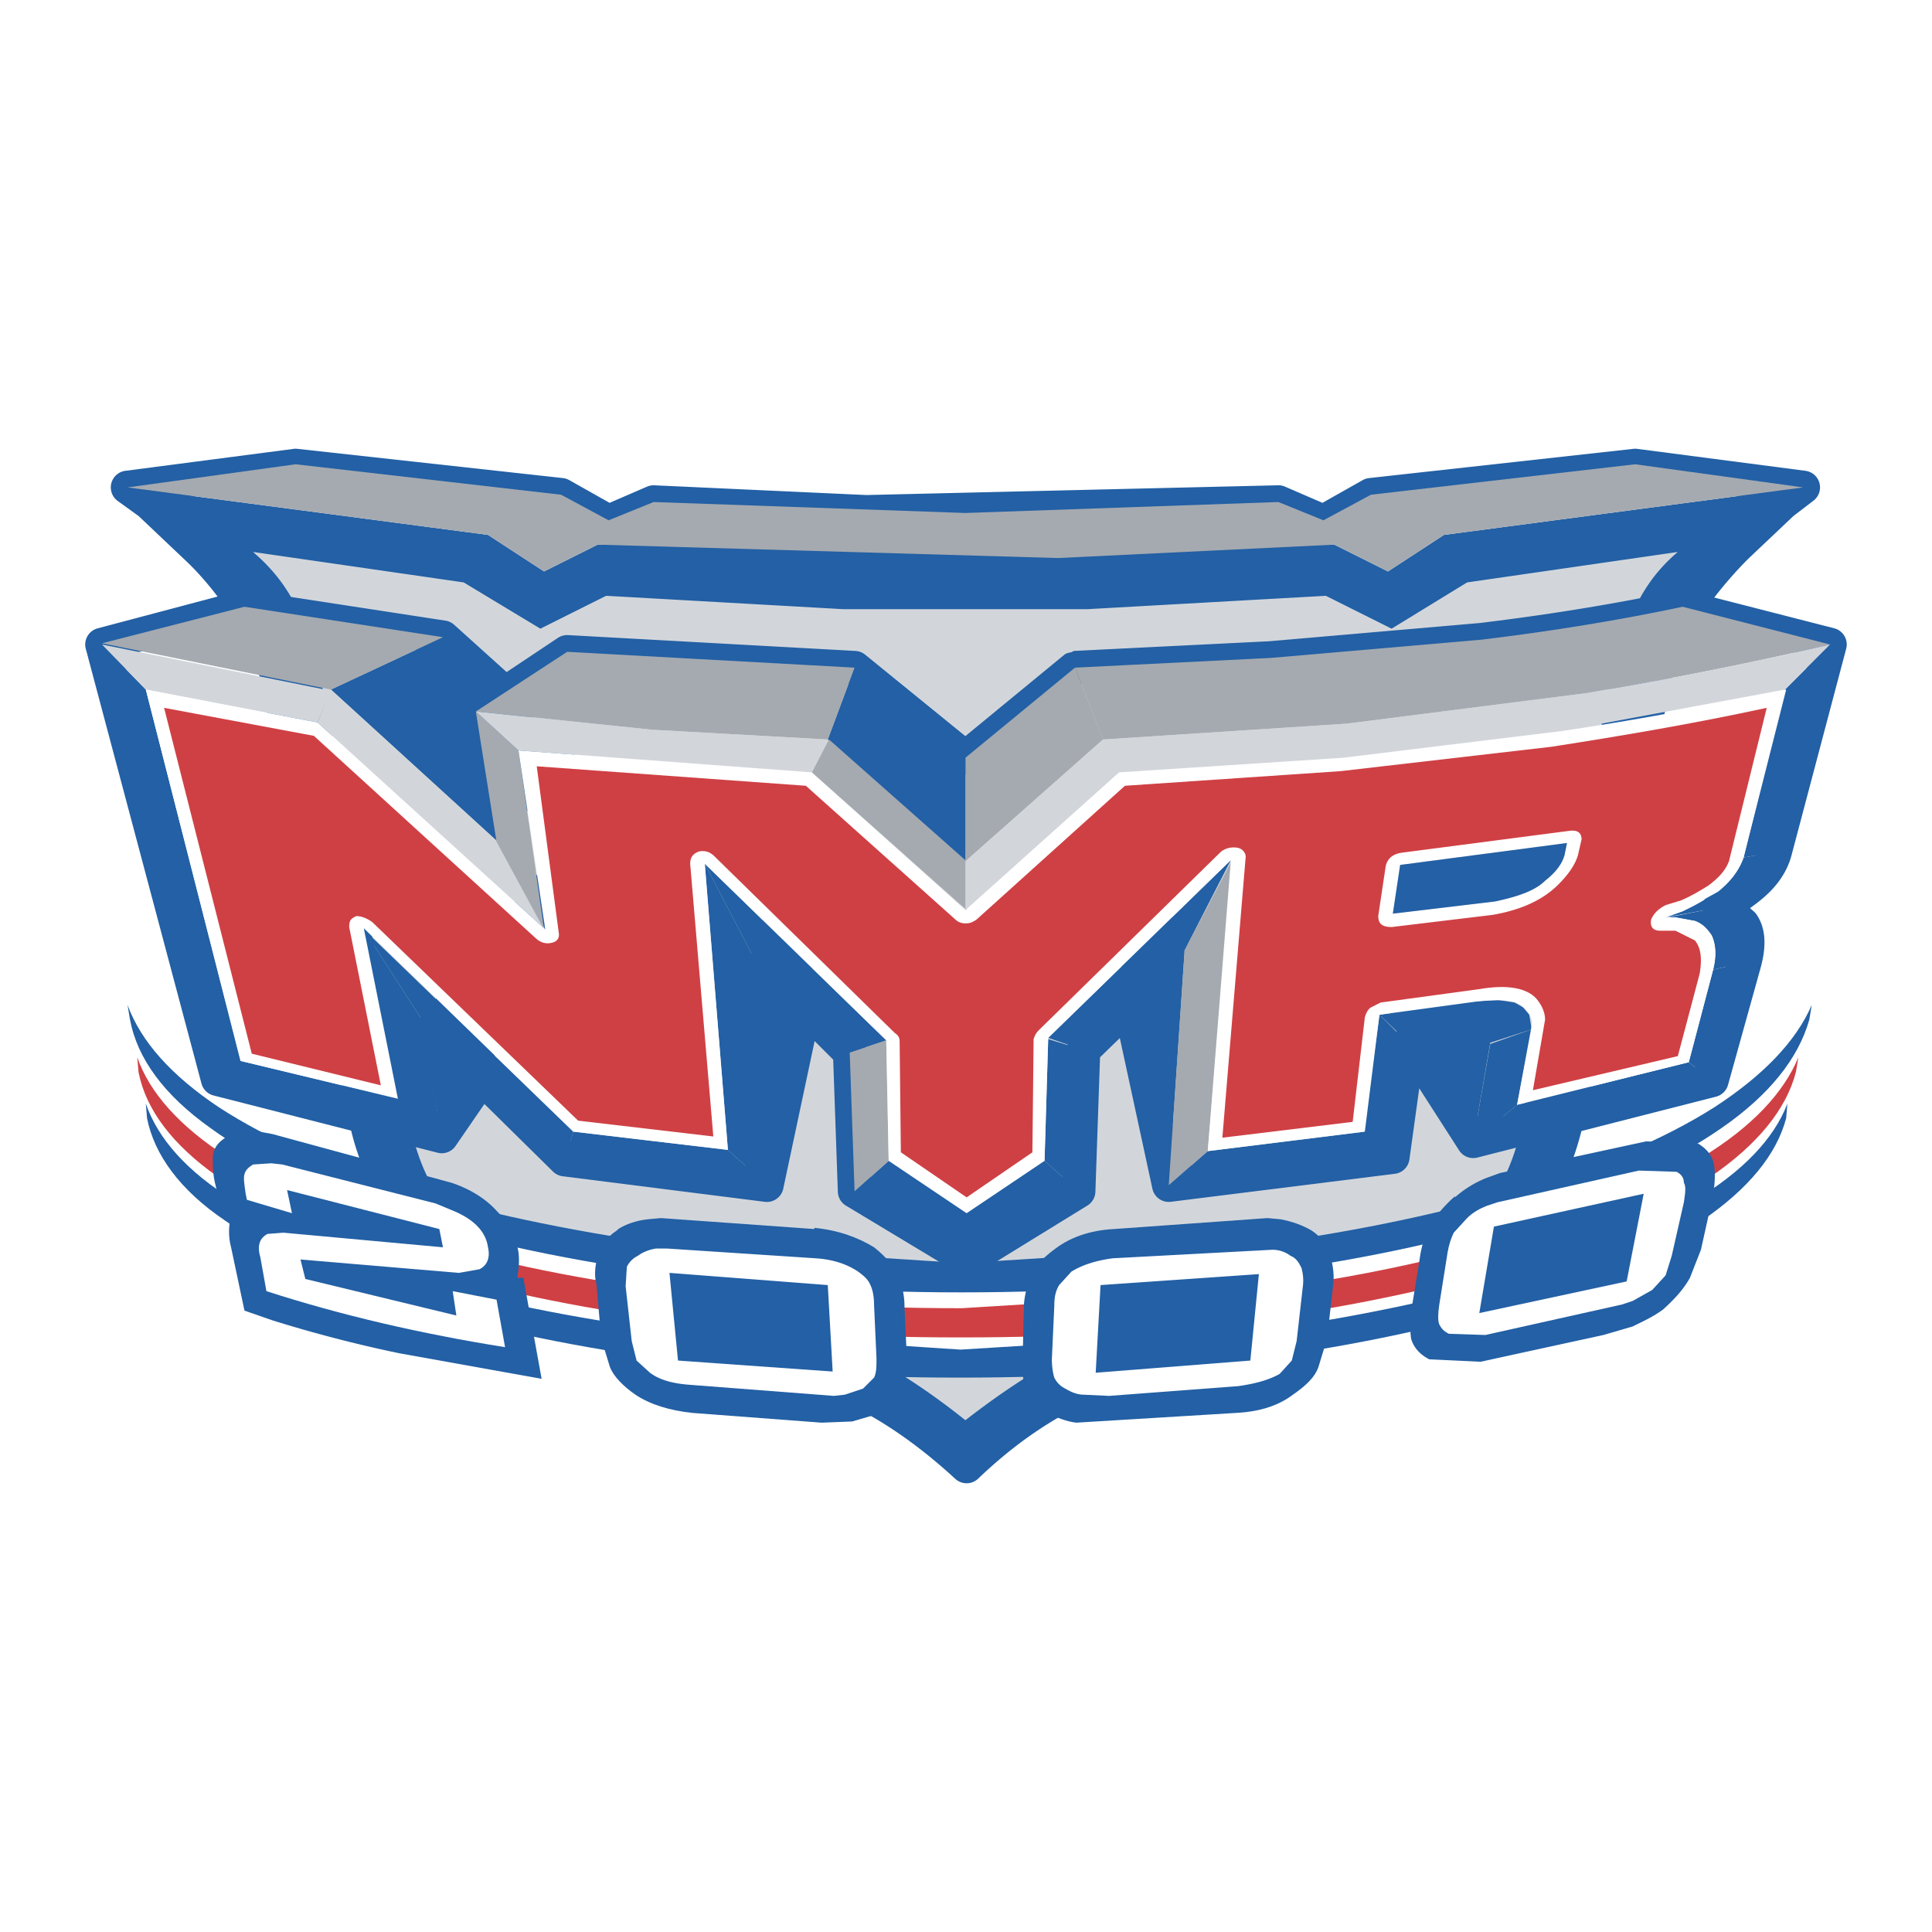 <svg xmlns="http://www.w3.org/2000/svg" width="2500" height="2500" viewBox="0 0 192.756 192.756"><g fill-rule="evenodd" clip-rule="evenodd"><path fill="#fff" d="M0 0h192.756v192.756H0V0z"/><path d="M29.277 44.786L12.51 46.973a1.668 1.668 0 0 0-1.454 1.657c0 .528.25 1.036.692 1.354l2.096 1.514 4.537 4.298c1.724 1.608 3.352 3.589 4.851 5.894 1.406 2.055 2.33 4.228 2.931 6.871l8.496 42.241c.333 2.465 1.216 5.209 2.682 8.287a23.371 23.371 0 0 0 5.899 7.484c2.819 2.255 6.322 3.761 10.166 4.381l10.015 2.053c3.876.775 7.934 1.951 11.393 2.999 4.224 1.454 7.881 3.009 11.119 4.735 3.145 1.678 6.212 3.903 9.377 6.805a1.672 1.672 0 0 0 2.284-.023c2.953-2.826 5.973-5.044 9.229-6.781 3.238-1.727 6.895-3.281 11.18-4.754 3.422-1.036 7.51-2.217 11.438-2.977l9.984-2.07c3.771-.606 7.275-2.112 10.061-4.341 2.717-2.287 4.707-4.814 5.945-7.538 1.295-2.468 2.248-5.285 2.795-8.29l8.379-42.256c.521-2.298 1.484-4.552 2.932-6.844 1.48-2.161 3.131-4.167 4.873-5.908l4.52-4.282 1.996-1.525a1.67 1.67 0 0 0-.799-2.985l-16.768-2.187a1.576 1.576 0 0 0-.4-.004l-26.363 2.916a1.7 1.7 0 0 0-.639.205l-4.016 2.266-3.734-1.615a1.642 1.642 0 0 0-.701-.136l-41.069.973-21.146-.971a1.663 1.663 0 0 0-.74.135l-3.734 1.615-4.016-2.266a1.678 1.678 0 0 0-.638-.205l-26.487-2.916a1.614 1.614 0 0 0-.399.004zm.232 3.339l25.948 2.856 4.439 2.505a1.671 1.671 0 0 0 1.484.078l4.142-1.791 20.877.955 40.815-.962 4.16 1.798a1.661 1.661 0 0 0 1.484-.078l4.439-2.505 25.826-2.856 12.734 1.661-3.781 3.584c-1.92 1.919-3.703 4.084-5.334 6.466-1.688 2.67-2.791 5.265-3.41 7.984l-8.393 42.327c-.49 2.699-1.334 5.196-2.514 7.447-1.072 2.352-2.762 4.484-5.062 6.423-2.305 1.843-5.271 3.11-8.545 3.638l-10.037 2.079c-4.055.785-8.246 1.995-11.809 3.074-4.512 1.55-8.328 3.174-11.723 4.984-3.115 1.661-6.004 3.803-8.827 6.353-2.976-2.602-5.91-4.746-8.92-6.353-3.397-1.811-7.211-3.435-11.664-4.966-3.594-1.09-7.75-2.294-11.758-3.096l-10.077-2.063c-3.344-.54-6.31-1.808-8.647-3.678a19.969 19.969 0 0 1-5.016-6.368c-1.301-2.731-2.088-5.154-2.392-7.375L29.43 67.861c-.696-3.066-1.812-5.678-3.418-8.025-1.624-2.5-3.428-4.689-5.342-6.475l-3.788-3.589 12.627-1.647z" fill="#2360a5"/><path d="M138.477 57.013l-5.346-2.673-45.785-.486-27.721.486-5.346 2.673-5.589-3.646-35.964-4.738 2.187 1.58 4.617 4.252c1.823 1.822 3.523 3.888 5.103 6.197 1.458 2.43 2.552 4.86 3.159 7.411l8.384 42.281c.486 2.795 1.337 5.346 2.673 8.02 1.214 2.551 3.159 4.859 5.467 6.804 2.43 2.065 5.589 3.401 9.355 4.131l10.084 1.944c3.645.851 7.533 1.943 11.542 3.158 3.888 1.337 7.775 2.916 11.42 4.86s6.804 4.253 9.599 7.047c2.794-2.794 6.075-5.103 9.72-7.047s7.533-3.523 11.422-4.86c4.008-1.215 7.896-2.308 11.541-3.158l10.084-1.944c3.768-.729 6.926-2.065 9.357-4.131 2.307-1.944 4.252-4.253 5.467-6.804 1.336-2.674 2.186-5.225 2.672-8.02l8.385-42.281c.607-2.551 1.701-4.981 3.158-7.411 1.58-2.309 3.281-4.375 5.104-6.197l4.617-4.252 2.064-1.58-35.842 4.738-5.588 3.646z" fill="#2360a5"/><path d="M132.281 59.443l-23.814 1.336h-24.3l-23.692-1.336-6.561 3.28-7.654-4.616-21.02-3.038c2.43 2.066 4.131 4.496 5.225 7.654 1.093 3.038 2.064 6.926 2.794 11.3l7.411 37.057c.608 3.28 1.58 5.953 2.917 8.02 1.336 1.943 2.916 3.522 4.738 4.616 1.944 1.094 3.888 1.943 6.197 2.552l17.374 3.401c3.767.973 7.654 2.309 11.785 4.131s8.384 4.496 12.636 7.897c4.374-3.401 8.626-6.075 12.757-7.897 4.01-1.822 8.02-3.158 11.785-4.131l17.375-3.401a22.824 22.824 0 0 0 6.074-2.552c1.945-1.094 3.525-2.673 4.861-4.616 1.336-2.066 2.309-4.739 2.916-8.02l7.41-37.057c.729-4.375 1.701-8.262 2.795-11.3 1.094-3.158 2.674-5.588 5.104-7.654l-21.02 3.038-7.533 4.616-6.56-3.28z" fill="#d2d6db"/><path fill="#a5aab0" d="M138.477 57.013l5.589-3.645 35.842-4.739-16.767-2.309-26.364 3.038-4.738 2.552-4.496-1.823-31.226 1.094-31.103-1.094-4.496 1.823-4.738-2.552-26.487-3.038-16.767 2.309 35.964 4.739 5.589 3.645 5.346-2.673 45.926 1.336 27.58-1.336 5.346 2.673z"/><path d="M178.086 111.202l2.064-8.992c-1.457 3.767-4.615 7.047-9.598 10.207-4.98 3.037-11.178 5.831-18.711 8.14-7.654 2.308-16.158 4.131-25.637 5.346-9.477 1.337-19.439 1.944-30.009 2.065-10.57-.121-20.654-.729-30.01-1.943-9.477-1.337-18.104-3.16-25.516-5.468-7.653-2.309-13.729-4.981-18.588-8.14-4.739-3.038-7.777-6.44-8.992-10.207l1.58 8.748c.607 3.646 3.28 7.169 7.776 10.328 4.496 3.28 10.449 6.074 17.86 8.383 7.411 2.431 15.916 4.252 25.393 5.589 9.477 1.337 19.562 2.065 30.131 2.065 10.692 0 20.655-.729 30.253-1.943 9.479-1.337 17.982-3.159 25.395-5.468 7.531-2.43 13.486-5.225 18.225-8.384 4.739-3.158 7.411-6.56 8.384-10.326z" fill="#fff"/><path d="M179.422 105.491c-1.457 3.523-4.617 6.926-9.598 9.963-4.859 3.037-11.057 5.71-18.59 7.897-7.533 2.308-16.037 4.131-25.393 5.346l-29.889 1.822c-10.57 0-20.411-.607-29.889-1.822-9.355-1.215-17.739-3.038-25.15-5.346-7.532-2.188-13.607-4.86-18.224-7.897-4.739-3.037-7.776-6.439-8.992-9.963l.122 1.458c.729 3.766 3.403 7.29 7.898 10.448 4.617 3.281 10.57 6.075 18.103 8.505 7.412 2.31 15.917 4.253 25.515 5.589 9.599 1.337 19.684 1.944 30.497 1.944 10.813 0 21.021-.607 30.618-1.944 9.598-1.336 18.225-3.279 25.758-5.589 7.654-2.43 13.729-5.224 18.467-8.505 4.617-3.158 7.533-6.683 8.506-10.448l.241-1.458z" fill="#cf4044"/><path d="M178.328 110.107c-1.336 3.524-4.494 6.805-9.354 9.72-4.738 3.037-10.936 5.59-18.348 7.777-7.533 2.187-15.916 3.887-25.271 5.224l-29.524 1.822-29.523-1.943c-9.235-1.216-17.618-2.916-24.908-5.103-7.29-2.188-13.365-4.74-17.982-7.777-4.739-2.915-7.654-6.195-8.87-9.72l.122 1.458c.729 3.646 3.28 7.169 7.776 10.206 4.496 3.159 10.449 5.953 17.86 8.263 7.411 2.308 15.795 4.131 25.271 5.468 9.477 1.335 19.44 1.943 30.131 1.943 10.693 0 20.777-.608 30.253-1.943 9.6-1.337 18.104-3.16 25.516-5.468 7.531-2.31 13.607-5.104 18.346-8.263 4.617-3.159 7.412-6.561 8.383-10.206l.122-1.458z" fill="#2360a5"/><path d="M180.758 100.267c-1.578 3.645-4.859 7.047-9.719 10.206-4.98 3.159-11.299 5.832-18.953 8.14-7.656 2.309-16.16 4.132-25.758 5.468l-30.254 1.944-30.132-1.944c-9.477-1.336-17.981-3.159-25.636-5.468-7.533-2.308-13.608-4.98-18.468-8.14-4.738-3.159-7.776-6.562-9.112-10.206l.244 1.458c.728 3.888 3.401 7.532 8.018 10.813 4.496 3.28 10.692 6.196 18.225 8.626 7.655 2.43 16.282 4.374 25.88 5.711 9.72 1.337 19.926 2.065 30.86 2.065 10.936 0 21.262-.729 30.983-2.065 9.719-1.337 18.467-3.281 26.121-5.711 7.777-2.43 13.973-5.346 18.711-8.626 4.738-3.281 7.654-6.926 8.748-10.813l.242-1.458z" fill="#2360a5"/><path d="M54.036 137.566l-1.822-10.084h-.608c.122-.729.243-1.58.122-2.552-.243-1.458-.972-2.916-2.187-4.131-1.093-1.215-2.672-2.188-4.495-2.795l-17.86-4.859-1.336-.243-2.917.364c-.971.486-1.579 1.094-1.701 2.065 0 .851 0 1.823.243 2.795l.85 3.523.607.243a6.173 6.173 0 0 0 .122 2.551l1.337 6.318 2.794.972a135.114 135.114 0 0 0 12.635 3.28l14.216 2.553z" fill="#2360a5"/><path d="M50.391 134.407l-.851-4.738-4.374-.85.364 2.43-15.065-3.645-.486-1.945 15.795 1.337 2.065-.364c.729-.364 1.093-1.094.851-2.188-.243-1.7-1.58-2.916-3.767-3.766l-1.458-.608-15.309-3.888-1.094-.121-1.822.121c-.364.243-.729.486-.85.973-.122.363 0 1.093.121 1.944l.122.606 4.496 1.337-.486-2.309 15.188 3.888.364 1.822-15.916-1.458-1.579.122c-.729.364-1.094 1.094-.729 2.309l.608 3.402c7.531 2.431 15.428 4.253 23.812 5.589z" fill="#fff"/><path d="M81.251 122.501v.121l-15.309-1.094-1.336.122c-1.094.121-2.188.486-2.917.972l-.121.122c-1.094.729-1.702 1.579-1.944 2.551-.243.973-.364 1.944-.121 2.795l.486 5.468.851 2.794c.364.972 1.336 1.944 2.551 2.795 1.458.972 3.402 1.579 5.71 1.822l12.879.972 3.038-.121 2.916-.851c1.093-.729 1.823-1.58 2.188-2.43.243-.973.364-1.944.364-2.795l-.243-5.346c0-.851-.121-1.944-.607-2.916-.364-1.094-1.215-2.065-2.43-3.038-1.581-.971-3.525-1.7-5.955-1.943z" fill="#2360a5"/><path d="M66.55 124.566h-1.093c-.729.121-1.336.364-1.822.729a2.382 2.382 0 0 0-1.094 1.094l-.122 1.943.608 5.468.485 1.944 1.337 1.215c.972.729 2.308 1.094 4.131 1.215l14.215 1.094 1.093-.121 1.823-.607 1.093-1.094c.243-.486.243-1.094.243-1.943l-.243-5.347c0-.729-.121-1.458-.364-1.943-.243-.607-.729-.973-1.215-1.337-1.094-.729-2.43-1.216-4.252-1.337l-14.823-.973zm1.094 11.178l-.851-8.748 15.795 1.216.486 8.625-15.43-1.093z" fill="#fff"/><path d="M170.918 119.22c.121-.85.242-1.822.121-2.794s-.607-1.701-1.58-2.309l-5.223-.243-14.58 3.159-1.338.485a10.538 10.538 0 0 0-3.158 1.944v-.121l-.121.121c-1.217 1.094-2.066 2.188-2.553 3.281-.484.972-.729 1.943-.85 2.915l-.852 5.225c-.121.851-.121 1.701 0 2.674.244.85.852 1.579 1.822 2.064l5.104.243 12.271-2.673 2.916-.851c.973-.485 2.066-.972 3.037-1.7 1.215-1.094 2.066-2.066 2.674-3.159l1.094-2.795 1.216-5.466z" fill="#2360a5"/><path d="M148.318 120.313c-.607.243-1.336.607-1.943 1.215l-1.336 1.458c-.244.486-.486 1.216-.609 1.944l-.85 5.346c-.121.851-.121 1.458 0 1.823.242.485.486.729.973.972l3.645.121 13.607-3.037 1.094-.364 1.945-1.094 1.336-1.458.607-1.944 1.215-5.346c.121-.85.242-1.579 0-1.944 0-.486-.244-.85-.729-1.093l-3.768-.122-14.094 3.159-1.093.364zm.731 2.066l14.943-3.279-1.701 8.747-14.701 3.159 1.459-8.627z" fill="#fff"/><path fill="#2360a5" d="M130.822 122.744h-.121.121zM105.309 124.566h-.121.121zM127.785 121.65l-1.336-.122-15.309 1.094c-2.43.122-4.375.851-5.832 1.944-1.336.972-2.188 1.943-2.553 2.916-.363 1.093-.607 2.065-.607 3.037l-.121 5.346c-.121.851 0 1.701.365 2.674.242.85.973 1.7 2.188 2.43.85.486 1.822.851 2.793.972l15.918-.972c2.43-.122 4.252-.729 5.709-1.822 1.215-.851 2.188-1.701 2.551-2.795l.852-2.794.607-5.346c.121-.973 0-1.823-.242-2.795-.244-1.094-.852-1.944-1.945-2.673-.85-.487-1.823-.85-3.038-1.094z"/><path d="M128.758 125.295a2.988 2.988 0 0 0-1.822-.607l-15.916.851c-1.824.243-3.16.729-4.131 1.337l-1.217 1.337c-.363.607-.484 1.215-.484 2.064l-.244 5.346c0 .729.121 1.459.244 1.823.242.485.607.851 1.094 1.094.607.364 1.215.607 1.822.607l2.551.121 12.879-.972c1.701-.243 3.037-.607 4.131-1.215l1.215-1.337.486-1.944.607-5.346c.121-.85 0-1.458-.121-1.944-.245-.486-.487-.972-1.094-1.215zm-19.44 11.664l.484-8.747 15.797-1.094-.852 8.626-15.429 1.215z" fill="#fff"/><path d="M167.535 58.902c-6.238 1.32-12.936 2.415-19.902 3.256l-20.963 1.817-19.5.967c-.107.005-.172.1-.271.125-.246.056-.5.083-.707.254l-9.88 8.123-9.996-8.128a1.669 1.669 0 0 0-.962-.372l-28.674-1.58a1.674 1.674 0 0 0-1.019.278l-5.116 3.41-5.232-4.718a1.678 1.678 0 0 0-.865-.411l-19.804-3.038a1.682 1.682 0 0 0-.681.036L9.747 62.688a1.667 1.667 0 0 0-1.187 2.045l11.542 43.375a1.67 1.67 0 0 0 1.201 1.188l22.356 5.711a1.666 1.666 0 0 0 1.79-.672l2.881-4.189 6.842 6.741c.261.257.6.421.963.468l20.169 2.551a1.67 1.67 0 0 0 1.843-1.311l3.128-14.728 1.854 1.854.463 13.192c.02.565.323 1.081.807 1.372l11.299 6.805a1.671 1.671 0 0 0 1.737-.008l11.057-6.805c.477-.293.775-.806.795-1.365l.463-13.423c.367-.358.99-.966 1.975-1.923l3.25 15.034a1.671 1.671 0 0 0 1.84 1.304l22.355-2.794a1.668 1.668 0 0 0 1.447-1.429l.982-7.1 3.977 6.193a1.672 1.672 0 0 0 1.818.717l23.814-6.075a1.675 1.675 0 0 0 1.197-1.171l3.279-11.785c.238-.892.357-1.701.357-2.435 0-1.13-.283-2.078-.85-2.872-.191-.231-.393-.355-.588-.55.484-.35.965-.704 1.432-1.12 1.367-1.196 2.275-2.575 2.689-4.089l5.469-20.666a1.667 1.667 0 0 0-.173-1.273 1.667 1.667 0 0 0-1.025-.773l-14.701-3.767a1.691 1.691 0 0 0-.759-.013zM24.482 62.24l18.965 2.91 5.825 5.254a1.67 1.67 0 0 0 2.045.149s4.94-3.294 5.734-3.822l27.577 1.52 10.635 8.648a1.672 1.672 0 0 0 2.116-.006l10.508-8.641 19.01-.944 21.08-1.827c6.975-.841 13.623-1.932 19.846-3.235l12.713 3.257c-.73 2.763-5.037 19.027-5.037 19.027-.232.856-.797 1.685-1.67 2.45a13.731 13.731 0 0 1-3.049 2.072 1.667 1.667 0 0 0-.914 1.677 1.668 1.668 0 0 0 1.256 1.438c.5.125.941.442 1.43 1.028.109.157.168.418.168.771 0 .417-.082.962-.258 1.616 0 0-2.574 9.256-3.016 10.837l-21.709 5.538-5.666-8.828c-.379-.588-1.143-.88-1.826-.729-.682.15-1.26.71-1.355 1.402l-1.404 10.151c-2.1.263-17.092 2.137-19.566 2.445l-3.566-16.487a1.668 1.668 0 0 0-2.796-.844l-4.617 4.495a1.676 1.676 0 0 0-.504 1.14l-.455 13.198c-1.213.745-8.066 4.964-9.428 5.802l-9.651-5.812-.455-12.945a1.673 1.673 0 0 0-.488-1.123l-4.495-4.495a1.672 1.672 0 0 0-2.816.834l-3.447 16.235-18.083-2.287-7.859-7.744a1.671 1.671 0 0 0-2.549.244l-3.35 4.87-20.277-5.179-10.86-40.812 12.258-3.248z" fill="#2360a5"/><path fill="#2360a5" d="M168.488 105.977l-17.131 4.252-4.375 3.645 23.815-6.075-2.309-1.822zM136.17 112.902l-15.674 1.945-3.889 3.401 22.356-2.794-2.793-2.552zM72.625 114.725l-15.43-1.823-.851 2.794 20.169 2.552-3.888-3.523zM107.617 118.855l-3.402-3.037H88.663l-3.402 3.037 11.177 6.804 11.179-6.804z"/><path d="M146.982 113.874l1.701-9.841.365-.729c.121-.364-.244-.851-.852-1.822l-3.158-4.496c-2.795.729-5.225 1.459-7.291 2.188l9.235 14.7zM56.952 93.584l-1.094-9.112-13.972 17.131 2.187 11.786 12.879-19.805zM81.373 95.285l-.851-16.402-5.588 16.402 1.457 22.963 4.982-22.963zM118.188 94.92l-5.711-16.28-.85 16.767 4.98 22.963 1.581-23.45zM44.194 63.574l-11.177 5.224 16.645 15.187 8.019-8.383-13.487-12.028z" fill="#2360a5"/><path fill="#a5aab0" d="M44.194 63.574L24.39 60.536l-14.215 3.645 22.842 4.617 11.177-5.224zM107.252 66.611l-10.935 8.991v10.327l13.73-12.15-2.795-7.168z"/><path fill="#2360a5" d="M96.317 85.929V75.602l-11.056-8.991-2.673 7.168 13.729 12.15z"/><path d="M107.252 66.611l2.795 7.168 24.299-1.579 23.936-3.037c7.898-1.337 16.039-2.916 24.301-4.86l-14.701-3.767c-6.318 1.337-13.002 2.43-20.047 3.281l-21.021 1.822-19.562.972zM47.475 70.985l17.617 1.823 17.496.971 2.673-7.168-28.674-1.579-9.112 5.953z" fill="#a5aab0"/><path fill="#2360a5" d="M170.918 96.743l-2.43 9.234 2.309 1.822 3.279-11.785-3.158.729zM178.086 68.798l-4.131 16.767 3.158-.607 5.469-20.655-4.496 4.495zM14.548 68.798l-4.373-4.495 11.542 43.375 2.308-1.701-9.477-37.179z"/><path fill="#d2d6db" d="M14.548 68.798l17.132 3.281 1.337-3.16-22.842-4.616 4.373 4.495z"/><path fill="#2360a5" d="M39.699 109.622l-15.674-3.768-2.308 1.824 22.356 5.711-4.374-3.767z"/><path fill="#2360a5" d="M44.073 113.389l-2.066-11.786-5.71-8.87 3.402 17.01 4.374 3.646zM151.357 110.229l1.457-7.533-4.13 1.458-1.702 9.72 4.375-3.645z"/><path fill="#d2d6db" d="M33.017 68.798l-1.337 3.281L54.4 92.733l-4.738-8.748-16.645-15.187z"/><path fill="#2360a5" d="M56.344 115.818l.851-2.916-20.898-20.169 5.71 8.87 14.337 14.215z"/><path d="M134.346 72.2l-24.299 1.579 1.58 3.281 22.355-1.458 21.869-2.672 22.234-4.132 4.496-4.495a394.387 394.387 0 0 1-24.422 4.86L134.346 72.2z" fill="#d2d6db"/><path fill="#2360a5" d="M137.627 101.239l-1.58 11.785 2.916 2.43 1.58-11.3-2.916-2.915z"/><path fill="#a5aab0" d="M54.279 92.733l-2.552-17.86-4.252-3.888 2.065 13 4.739 8.748z"/><path fill="#d2d6db" d="M51.727 74.873l29.282 2.188 1.579-3.282-17.496-.971-17.617-1.823 4.252 3.888z"/><path fill="#a5aab0" d="M122.926 85.808l-4.738 8.991-1.581 23.449 3.889-3.401 2.43-29.039z"/><path fill="#2360a5" d="M75.055 95.285l-4.739-9.112 2.309 28.552 3.888 3.523-1.458-22.963zM108.104 104.762l-3.524-1.094-.365 12.15 3.402 3.037.487-14.093z"/><path fill="#a5aab0" d="M88.419 103.79l-3.644 1.215.486 13.85 3.402-3.037-.244-12.028z"/><path fill="#2360a5" d="M118.188 94.799l4.617-8.991-18.225 17.739 3.524 1.215 10.084-9.963zM70.316 86.173l4.739 9.112 9.72 9.72 3.644-1.215-18.103-17.617zM152.814 102.696l-.242-1.457-.607-.73-.852-.486-1.58-.243-2.187.121-9.719 1.338 2.916 2.794 7.047-.972.972.243.122.729 4.13-1.337zM174.076 96.014c.486-1.822.365-3.159-.363-3.888-.607-.851-1.459-1.337-2.309-1.579l-4.982.972h.607l2.066.364c.607.243 1.215.729 1.701 1.58.363.729.484 1.822.121 3.28l3.159-.729z"/><path d="M177.113 84.958l-3.158.607c-.486 1.336-1.336 2.43-2.674 3.401a19.937 19.937 0 0 1-3.4 1.944l-1.701.607 5.346-.972 3.402-2.309c.97-.97 1.822-2.063 2.185-3.278z" fill="#2360a5"/><path d="M111.627 77.061L96.317 90.79 81.009 77.061l-29.282-2.188 2.673 17.86-22.72-20.654-17.132-3.281 9.477 37.057 15.674 3.768-3.402-17.01 20.898 20.291 15.43 1.822-2.308-28.552 18.103 17.617.243 12.028 7.776 5.225 7.776-5.225.365-12.271 18.225-17.739-2.309 29.039 15.674-1.944 1.457-11.663 9.842-1.338c2.188-.242 3.766-.121 4.373.486.73.607 1.094 1.215.973 1.944l-1.457 7.897 17.131-4.253 2.43-9.233c.363-1.458.242-2.551-.121-3.402-.486-.729-.973-1.215-1.701-1.458l-1.945-.364h-.971l1.701-.607 3.523-1.944c1.215-.972 2.064-2.065 2.551-3.401l4.252-16.768a324.73 324.73 0 0 1-22.355 4.132l-21.869 2.672-22.357 1.457zm27.336 14.093l.73-4.86 16.645-2.187-.244 1.214c-.242.851-.85 1.701-1.943 2.552-.971.972-2.672 1.579-5.102 2.066l-10.086 1.215z" fill="#fff"/><path d="M112.234 78.397L97.41 91.762c-.363.243-.607.364-1.093.364-.365 0-.729-.122-.972-.364L80.401 78.397 53.55 76.453l2.187 16.524c.122.607-.122.972-.729 1.094-.485.122-1.093 0-1.579-.486l-22.114-20.17-14.944-2.794 8.748 34.506 12.878 3.158-3.158-15.795c0-.607.121-.85.729-1.093.486 0 1.094.243 1.58.607l20.533 19.805 13.487 1.579-2.309-27.216c0-.607.243-.973.85-1.215.607-.122 1.093 0 1.58.485l17.982 17.617c.364.243.486.486.486.851l.122 11.057 6.561 4.495 6.562-4.495.121-11.3c.121-.364.244-.607.486-.851l18.225-17.859c.486-.365 1.094-.486 1.701-.365.486.122.85.607.729 1.094l-2.309 27.823 13.002-1.58 1.215-10.448c.121-.365.242-.729.607-.973l.971-.485 9.842-1.337c2.795-.485 4.738-.121 5.711.973.607.729.85 1.457.85 2.065l-1.215 7.047 14.459-3.402 2.188-8.262c.242-1.458.121-2.551-.486-3.28l-1.945-.972h-1.578c-.607 0-.973-.365-.852-1.093.244-.607.73-1.094 1.459-1.458l1.578-.486c.852-.365 1.701-.851 2.674-1.458.973-.729 1.701-1.458 2.064-2.43l3.768-15.309c-7.289 1.58-14.459 2.794-21.506 3.888l-21.02 2.43-21.507 1.458zm26 8.14c.121-.85.729-1.337 1.58-1.458l16.766-2.187c.852-.122 1.215.243 1.215.851l-.363 1.579c-.244.851-.852 1.823-1.945 2.916-1.578 1.58-3.766 2.551-6.561 3.038l-10.084 1.215c-.973 0-1.336-.364-1.336-1.093l.728-4.861z" fill="#cf4044"/><path d="M139.693 86.294l-.73 4.86 10.207-1.215c2.309-.487 4.01-1.094 4.98-2.066 1.094-.851 1.701-1.701 1.943-2.552l.244-1.214-16.644 2.187z" fill="#2360a5"/><path fill="#a5aab0" d="M96.438 90.789v-4.86l-13.729-12.15-1.7 3.282 15.429 13.728z"/><path fill="#d2d6db" d="M96.317 90.789l15.31-13.728-1.58-3.282-13.73 12.15v4.86z"/></g></svg>